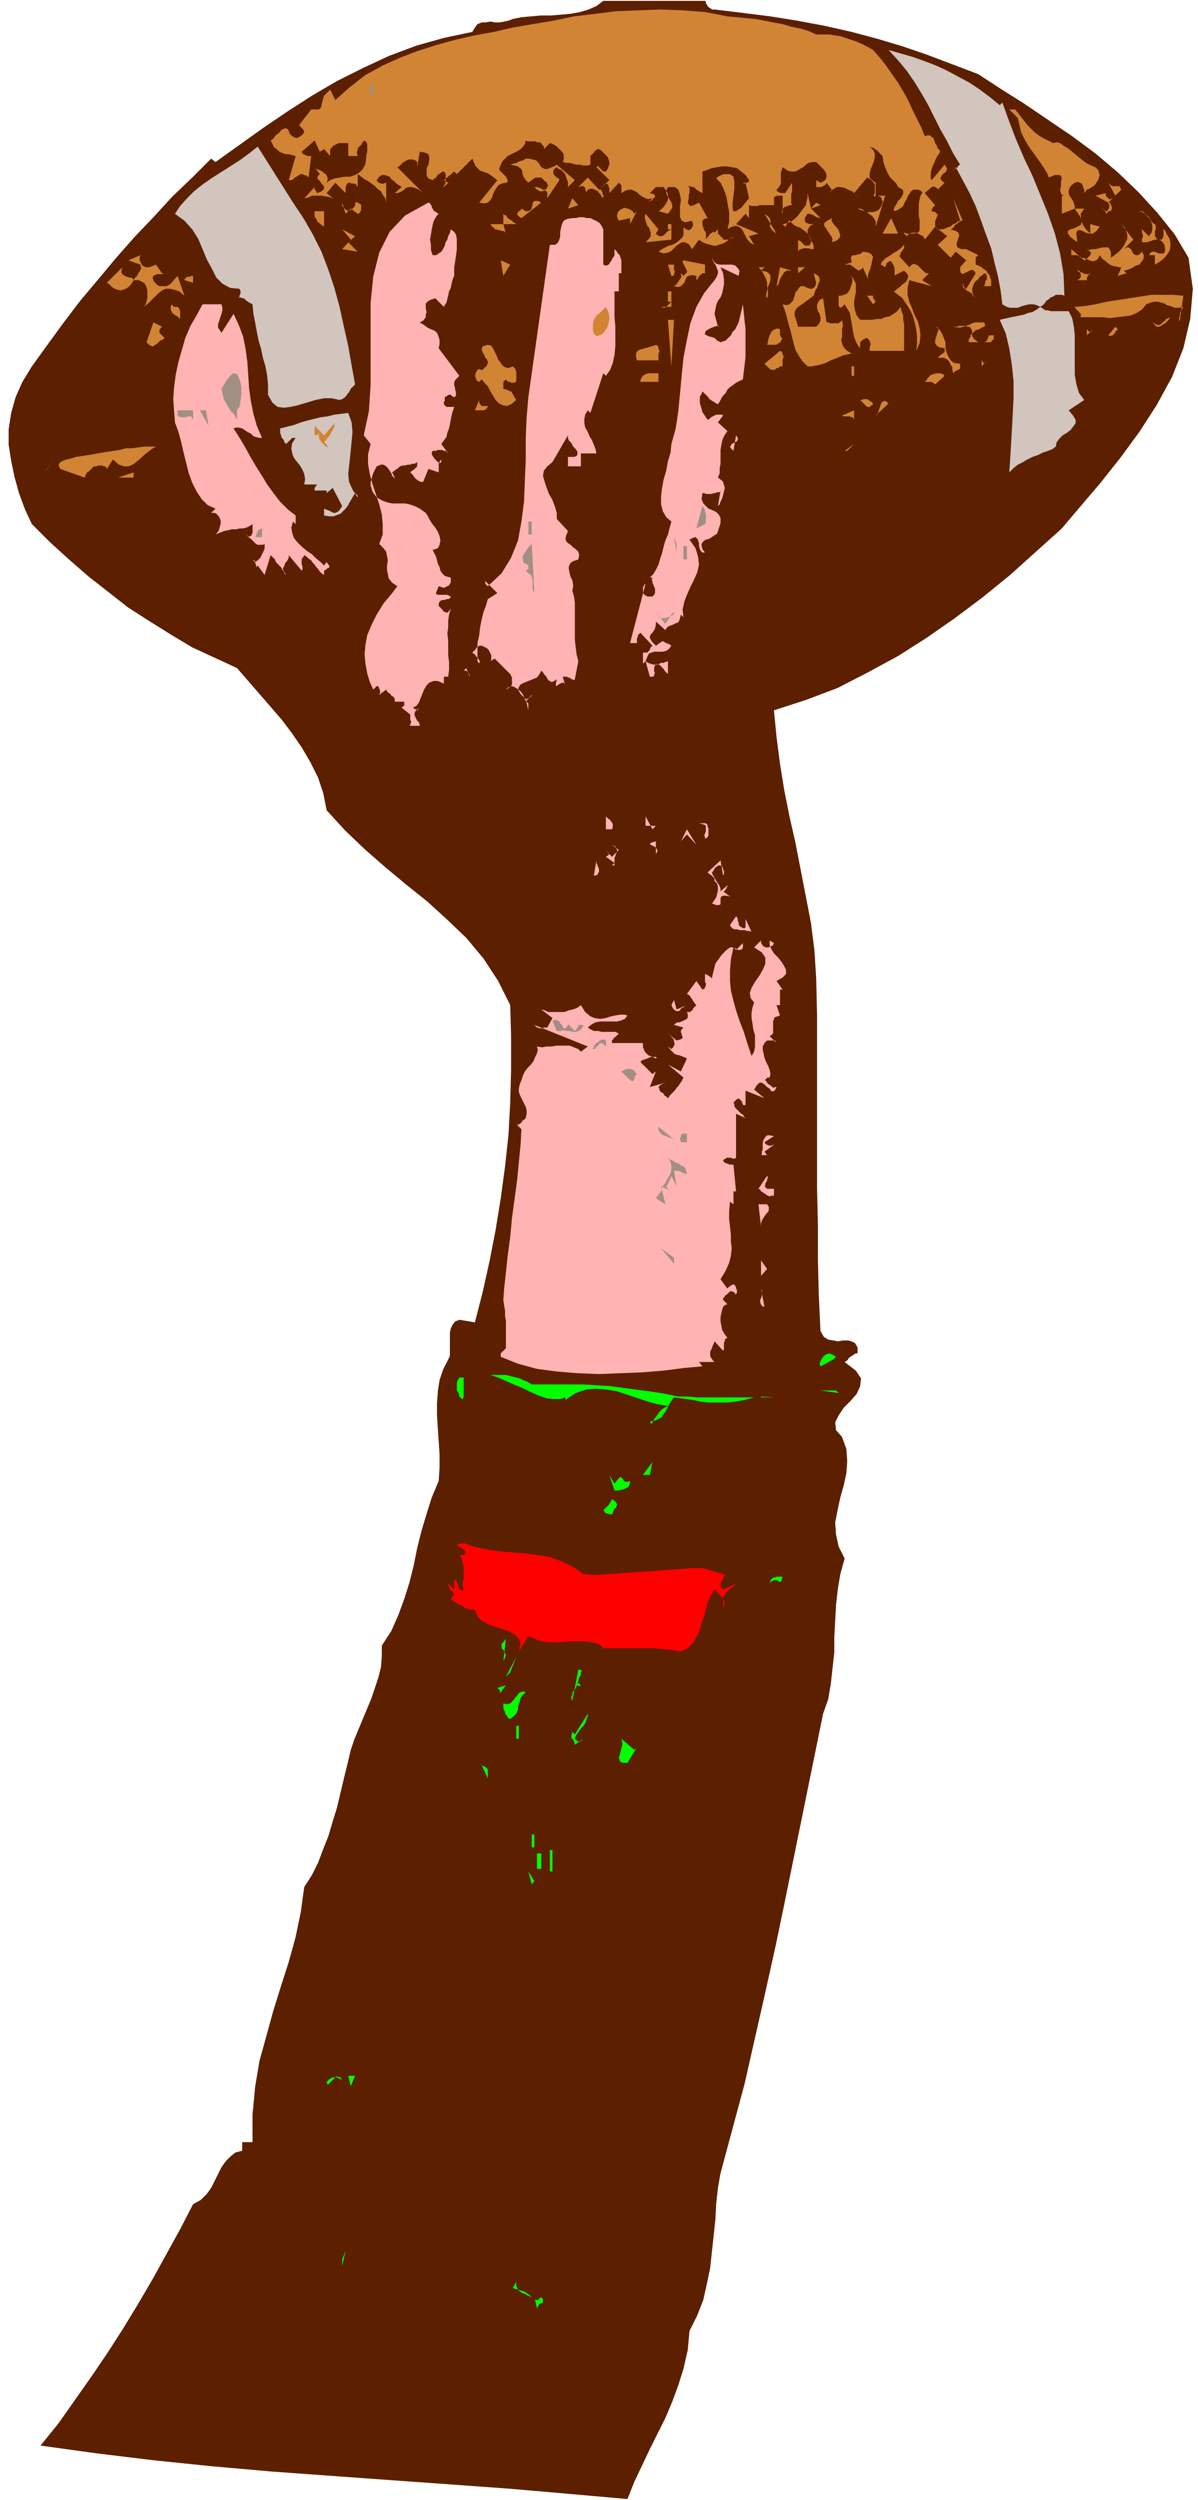 <svg xmlns="http://www.w3.org/2000/svg" width="185.333" height="386.667" fill-rule="evenodd" stroke-linecap="round" preserveAspectRatio="none" viewBox="0 0 1390 2900"><style>.pen1{stroke:none}.brush3{fill:#d18434}.brush4{fill:#d1c5be}.brush5{fill:#a18f84}.brush6{fill:#ffb3b3}.brush7{fill:#0f0}</style><path fill-rule="nonzero" d="m818 1 1 1v2l1 1 1 2 1 1 1 1 2 1 1 1h3l33 4 32 4 31 5 32 6 31 7 30 8 30 9 29 10 29 11 29 11 26 17 27 17 28 19 28 19 27 20 26 22 24 23 22 24 20 25 16 27 5 36-3 35-8 34-13 33-18 33-20 31-22 30-23 29-23 27-22 26-30 27-30 27-32 26-32 24-33 23-33 21-35 19-35 18-37 14-37 12 3 31 4 31 5 31 6 30 7 31 6 31 6 31 6 31 4 32 2 32 1 42v202l1 41v41l1 41 2 42 4 7 5 3 6 1 5 1 6-1h6l4 1 4 2 3 5v7h-2l-2 1-1 1-2 1-1 1-2 1-1 2-1 1-1 1-2 1 13 10 6 9-1 9-4 9-7 8-8 8-6 9-4 8 1 9 7 8 5 14 1 14-1 14-3 14-4 14-3 14-3 15 1 14 3 14 7 14-5 18-3 18-2 18-1 19-1 18v18l-2 18-2 18-3 18-6 17-11 54-11 54-11 54-11 54-11 53-12 54-12 53-12 53-14 52-14 52-3 17-2 18-1 19-2 19-2 18-2 19-4 19-4 18-7 18-9 18-2 22-5 22-6 19-7 19-8 19-9 18-9 18-9 19-9 19-8 20-68-6-69-6-69-5-70-5-69-5-69-5-68-6-68-7-66-8-65-9 21-26 19-27 19-27 19-28 18-28 17-28 17-29 16-29 16-29 15-29 9-5 7-7 5-7 4-8 4-8 4-8 5-7 5-5 6-5 8-2v-10h12v-32l3-32 5-30 8-29 8-29 9-29 9-28 8-29 6-29 4-29 9-14 7-14 6-16 6-15 5-17 5-16 4-17 4-17 4-16 4-17 4-12 5-12 5-12 5-12 5-12 4-12 4-12 3-12 1-13v-12l11-17 8-18 7-19 6-19 5-20 4-20 5-20 6-20 6-19 8-19 1-15v-16l-1-15-1-15-1-15v-14l1-14 2-13 4-12 6-12 2-4v-27l1-5 2-4 3-4 5-2 18 3 9-35 8-36 7-36 6-37 5-37 4-37 2-38 1-37v-38l-1-37-14-28-17-26-20-24-22-21-23-21-25-20-24-20-24-21-23-22-21-23-4-20-6-18-9-18-10-17-11-16-12-16-13-15-13-15-13-15-13-15-26-12-26-12-25-15-24-15-25-16-23-18-23-18-23-20-22-20-21-21-8-17-7-19-5-18-4-19-3-19v-18l3-19 5-18 8-18 11-18 18-25 19-26 19-25 21-25 20-24 22-25 22-23 22-24 23-22 22-22 5 4 28-20 28-20 28-19 28-18 29-17 30-15 30-14 32-12 32-9 33-7 3-5 3-4 5-2h4l6-1 5 1h6l5-1 5-1 5-2 10-2 11-1 11-1h12l12-1 11-1 11-2 10-3 9-4 8-6h118z" class="pen1" style="fill:#5c1f00"/><path fill-rule="nonzero" d="m1013 58 8 9 7 9 7 10 7 10 6 10 6 11 5 11 5 10 5 10 4 10 3-1h3l2 2 2 1 1 3 1 3 2 3 1 3 2 2 1 2-2 3-2 3-2 4-1 3-2 4-1 3-1 4v7l1 2 15-18 2 3 1 2-1 2-1 2-2 1-2 2-1 2-1 2 2 3 3 2 3-3-11 11v-1h-1v-1h-1v-1h-2l-1-1-1 1h-1l-8 7 12 14-1 1-1 1-1 1v1l-1 1v2l4 1 2 2 1 1-1 3-1 2-1 3v5l1 2 2 2h6l3-1 2-1 3-1 2-1 2-2 3-1 2-2 3-1-8-26 11 26h-2l-1 1-2 1-1 1-1 1-2 1-1 2-1 1-1 1-2 1 6 2 3 2 1 3-1 3-1 3-1 3v3l1 2 4 2h6l14 7-1 1-1 1h-1v9l3 1 2 1 2 1 2 2 2 1 2 2 1 2 2 2 1 3 1 3v7h-8v-1l1-2v-2l1-2 1-1v-4l-1-2-2-1-2 2-3 2-2 3-3 2-2 3-1 3-1 3v3l1 4 3 4-3-3-2-3-2-1-1-1h-1l-1-1h-1l-1-2-2-3-1-4v-2 6l1 2 1 1h2l11-18-2-3-2-1-3 1-2 1-2 1-2 1-2 1-2-1-1-3v-4l7-8-12-10-6 7-15-15 11-10-14-11-12 15v-1l-1-1-1-2-2-1-2-1-2-1-2-1h-5l-3 1-3 3-3-3v-1h1l2 1h9l3-1 2-1 1-2v-12l-1-4v-15l1-5 1-4 2-3v-1l-1-1-1-1h-1l-1-1h-6l-3 2-2 3-2 3-1 3-2 3-1 3-2 3-3 2-3 2-4 1v-2l1-3 2-3 2-4 3-3 2-3 1-3v-3l-2-2-4-2-1-2-1-2-2-2-2-2-3-3-2-3-2-4-2-5-2-6-1-7-1-1-2-2-1-1-2-2-1-1-2-1-1-1-2-1h-1l-2-1 4 4 2 4v4l-1 5-2 5-2 5-1 4v5l3 3 4 3v15h11l-11 36v-6l-1-2-2-3-2-2-3-2-2-2-3-1-2-2-3-1h-3l2 1 3 1 3 1 3 1h7l4-1 3-2 2-3 2-5v-2l-1-1v-2l-1-1-1-1h-1l-1-1h-3l-1 1h-1v-2l1-2v-10l-2-3-3-3-4-2-15 18 7 6-1-1-2-2-3-2-3-3-5-2-4-2-5-1h-4l-5 3-4 4 3-4-6-8-1 2-1 1h-1l-1 1h-1l-1 1h-6v-8l5 3 4-2 2-2 1-3v-2l-1-3-2-3-3-3-2-2-2-2-2-2h-5l-4 1-3 2-3 3-4 2-3 2-3 1h-4l-4-1-6-4-1 3-1 3v13l-1 2-2 3-2 2v1l1 1 1 1h1l2 1h5l8-12v10l-1 3v11l1 2h1-4l-2 1-3 1-2 1-1 2-1 2 1 3v-21h-7l-1 1h-1l-1 1v9h-17l-2 1h-7l-3-1v15l-4-5-11 12 26 11-11 3 6 10-4-2-3-3-2-3-2-4-2-4-2-3-3-2-3-1-5 1-5 3 1-4 1-5v-11l-1-5-1-6-1-6-2-6-2-5-3-6-3-3-1-1-1-1 1-1 1-1 2-1 2-1 3-1h7l4 3 1 6v8l-1 8-1 8v7l1 3h3l6-4 9-11-4-18h-2l-1 1h2l1-1h2l1-1h1v-2l-4-6-5-4-5-4-6-1-5-1h-6l-6 1-6 1-5 2-6 2v25l-2-1-2-1-1-1-2-1-2-2-1-1h-2l-2-1h-1l-3 1h3v6l-1 4v4l-1 4 1 2 2 2 4-1 6-3 10 18-4 1-2 2v5l1 3 1 3 2 3v6l-1 2 4-4 2-3 2-1 1-1h1l1 1 1-1 1-1 2-2v5l1 1 1 1 1 1 1 1 1 1 1 1v1h7l1-1h1l1-1 1-1 1-1-4 3-4 3-3 2-3 1-3 1-3 1h-3l-4-1-4-1-5-2-4-3-8 11-4-6-5-2h-3l-3 2-3 2-3 3-3 3-4 2-5 1-6-2 4-3 4-2 4-2 4-1 4-2 4-3 3-3 2-3v-10 1h1l1 1v1h2l1 1h2v-1h2v-1l1-1v-1l1-1v-3l-1-2v-1l-8 2-4-2-2-4v-13l1-7-1-6-2-6-4-3h-8l-2 4v3l1 3 2 3 2 3 1 2 1 3v3l-2 3-3 4-11-3 2-1 2-2 2-2 2-3 2-3 1-3v-5l-1-3-2-3-1-1v-1l-1-1h-9l-7 7 4 1 1 1 1 1v2l-2 1-1 2-2 1-3 2-1 1-2 2 8-8-5 1-3-1-4-2-3-2-3-3-2-1-4-2h-3l-4 1-5 3v-9l-1-1-1-1-1-1-11 12v-6l-1-1v-2l-1-1-1-1-1-1-8 8h2l1 1v1l1 1v2l1 1v4l-1-1-1-1-1-2-2-2-1-2-2-1-2-1-2-1h-3l-3 1-1 2-1 1v-1l-1-2v-2l-1-1-1-1h-3l-3 1 11-11 13 14 12-11-15-15 1-1v-1l1 1 1 1 1 1 1 1 2 2 1 1h3l2-3 1-3 1-2v-3l-1-3-1-3-2-2-3-3-2-2-3-2h-2l-1 1-1 1h-1l-1 2-1 1-1 1-1 1-1 1v10l-3 1h-6l-3-1h-5l-3-1-4-1h-3l-5-1 1-3v-6l-2-3-2-2-2-2-2-2-3-2-2-1-3-1-10 10 3-3v-3l-2-2-1-2-2-1h-3l-2-1h-9l-2-1-1 4-2 3-3 3-3 2-4 2-4 2-4 2-3 3-3 3-2 4-1 3-1 2 1 2 2 2 2 2 3 3 1 2 1 2v2l-2 1-5 1-4 2-2 3-2 3-2 4-1 4-2 3-3 3-4 1-6-1 21-26-4-3-4-3-3-2-3-1-3-1-3-1-2-2-3-3-2-4-2-5-18 18-3-3-12 10 5 3-8 8 2-2 1-2 1-2 1-3v-9l-1-2-1-1h-1l-2 1-1 1-2 1-1 1-1 1-1 2-2 1-1 1-1 1-5-2-2-3v-9l2-4 1-5v-4l-1-3-4-2-6-1-3 18v-6l-2-2-3-1h-5l-2 1-2 1-3 2-2 2-2 2-2 1 30 30-5-4-5-2-4-1h-3l-3 1-2 2-3 2-2 1-3 1h-3l8-7-3-2-3-2-3-3-3-2-2-3-3-1-3-1h-3l-3 2-3 4 1 2h1v1h1l2 1h3l2-1h1v23l-1-5-3-4-2-4-4-3-3-3-4-3-4-3-4-2-4-3-4-3v15l-1-1v-1l-1-1-2-1h-3l-2-1h-2l-1 1-1 1v1l-1 2v7l-12-12-10 12 7 6h-1l-2-1-3-1h-3l-3-1h-12l-4 2-5 1 12-13v3l1 1 1 1v1l1 1 5-2 3-3v-2l-1-2-2-2-2-3-2-2-1-2 1-2 2-2-6-8 2 2 3 1 2 1 2 1 2 2 2 1 1 2 1 2v3l-1 3 4-3 5-2 6-1 6-1h6l6-2 5-3 4-4 3-6 1-9v-2l1-2v-10l-1-2-1-1-2-1-1 2-1 1-1 2-1 1-2 2-1 1v2l-1 2v2l1 3h-11v-15h-11l-2 1-2 1-2 1-2 2-2 2v8l-7-8-5 3-6-13-15 13 1 2 1 1h1l1 1h1l1 1h5l-3 25-2-2-3-1-2-1h-2l-2 1-3 2-2 1-2 2-2 1h-3l8-28-4-1-4-1h-3l-3-1-3-1-3-2-2-2-3-2-2-4-2-4 3-2 2-3 2-2 3-2 2-3 2-1 2-1h2l2 1 1 2 1 3 2 2 1 1 2 1 2 1h2l2-1 3-2 2-2 1-3-6-7 14-18h9l2-2 1-2v-2l1-3 1-4 1-3 3-3 4-4 6 12 17-15 18-14 20-11 20-9 21-8 22-7 22-6 22-5 22-4 22-5 23-4 24-4 24-5 25-3 24-3 26-1 25-1 26 1 26 2 26 5 11 1 10 1 11 1 11 2 10 2 11 2 10 3 10 2 10 3 9 4h15l6 1 7 1 6 2 6 2 6 2 7 3 6 3 7 4z" class="pen1 brush3"/><path fill-rule="nonzero" d="m1160 122 3-3 8 22 8 21 9 21 10 21 9 22 9 22 8 23 6 23 4 24 1 25-3-1h-7l-3 2-3 1-2 2-3 2-2 3-2 2-3 2 3 2 3 2h3l3 1h21l4 8 2 10 1 10v46l2 11 3 10 6 8-18 12 5 6 3 5v4l-3 4-3 4-4 3-5 3-4 4-3 4-1 5-4 3-5 2-6 2-6 3-6 2-6 3-5 3-6 3-5 4-5 5 1-14 1-17 1-17 1-19 1-19v-20l-2-19-3-19-4-17-7-16 4-1 5-1 4-1 5-1 5-1 5-1 5-2 5-1 5-3 4-3-4-2-4-1h-5l-4 1-4 1-5 2h-9l-4-1-5-3-2-16-3-16-4-16-4-17-6-16-6-17-6-16-7-15-8-15-8-15-1 2-1 1-1 1v-1h1l1-1 2-1 1-1 1-2 2-1-8-13-7-14-8-14-7-14-7-14-8-14-8-13-9-13-10-12-11-12 14 4 14 4 14 5 13 5 13 6 13 7 13 7 12 8 12 9 11 9z" class="pen1 brush4"/><path fill-rule="nonzero" d="M430 98h3v14h-3V98z" class="pen1 brush5"/><path fill-rule="nonzero" d="m1178 127 4 5 3 4 4 5 3 4 4 4 4 4 5 4 5 3 6 3 6 3 4-1 4 1 4 3 5 3 5 4 6 5 5 4 5 4 6 3 5 2 3 3 1 3 1 3-1 3-1 3-2 3-2 3-3 2-3 2-3 1-3 4v1-5l-1-2-1-3-1-2-2-1-2-1-4 1-4 3-2 3-1 3v3l1 3 2 3 2 3 1 3 1 3v3h11l-2 3-2 3v6l1 3 1 3 2 3 2 3 3 3 2 2v-11l11 3-4 5-4 3h-4l-4-1-4-2-3-1h-2l-2 2v4l1 8-8-6-3-4v-3l3-2 4-1 4-2 4-2 1-4-2-6-6-9-15 6v-21h3l-3-1-1-2-1-4 1-4v-5l1-4-1-3-2-1h-5l-7 3-2-5-3-5-4-6-5-7-5-7-5-7-4-7-4-8-2-8-2-9-10-10h7zm-558 31 3-3 2-3 2-3 1-4v-3l1-2 1-2 2-2h3l3 1-2 3-2 3-1 3-1 3-1 2v5l1 3 1 3 2 4-3-5-3-3-4-1-4-1-4 1-5 1-4 3-5 3-4 3-4 3 7-7-5-1-4-2-1-3v-4l1-4 2-4 3-4 3-4 3-4 1-3 1 3v15l1 3 1 3 3 2 4 2h5zm-159 41v7l-2-2-3-2-4-2-3-2-3-2-4-1h-3l-3-1h-6v5l1 1 1 1 1 1 1 1 1 1 1 1 1 1-3-1h-6l-1-1-2-2-3-3 11-15 7 7 2-1 1-1 2-2 1-2v-1l1-2v-2l1-2v-5l-8-7-7 7-3-3 3 3v-4l2-3 1-4 2-4 2-3 2-4 2-3 1-4v-3l-2-4v13l1 6 1 7 2 7 3 7 2 7 3 6 3 5 3 4zm18-62v1l1 2v3l-1 1v2l-1 1-2 1-3-11h6zm51 21 1 1 1 1h-1l-1-1-1-1-1-1-1-2-7 8 3-23v7l1 2v2l1 1 1 2 1 2 2 1 1 1zm-36 0 11-13v13h-11zm504 0 8-13v7l-8 6zm-597 0h-1l-1 1h-1l-1 1-1 1h-1v1h-1v1l-5-5 12-10v10zm165 0-1 2-1 1-1 2v2l1 1 1 2 1 2 1 1 1 1 1 1 12 11h-4l-4-1-4-3-3-4-3-5-3-4-2-5-2-3-2-3-3-1 5-7 10 10zm-79 5h-1v1h-1v1l-1 1v1l-1 1 1 1v1h-5v-15l8 8zm580 10v-18l3 18h-3zm-385 0-1 1h-2l-1-1h-2v-1l-1-1-1-1 11-7v8l-1 1-1 1h-1zm75 0-2 2-1 3-1 2v3l1 3v3l1 3v7l-1 3-3-1-3-1-2-2-2-2-2-2-2-1-3-2-2-1h-3l-4 1-7 8-2-2-1-3v-10h-1l-3 2-4 2v-1l1-1v-4l-1-1v-2l-1-1v-1l-2-1 6-6-3 3 8 8 2-6 3-4 3-3 4-1 3-1 5 1 4 1 5 2 5 2 5 1zm112 0h-12l1-1v-2l1-2 1-1 1-1 2-1 1-1 2-1h3v10zm18 8 1-2-1-2v-3l-1-2-1-2-2-2-1-2-2-2-2-1h-3l15 7-3 11z" class="pen1 brush3"/><path fill-rule="nonzero" d="M728 181h-3l6-15 5 1 2 1 1 1-1 2-1 2-3 2-2 2-2 1-1 2-1 1zm118 0-2-15 7 10-4 5zm59-5 3 5-1 1h-2l-1-1-1-1v-2l-1-2-1-3-1-2-1-3-1-2h18l-11 10z" class="pen1 brush3"/><path fill-rule="nonzero" d="m340 235 12 18 11 19 10 20 8 21 7 21 6 22 5 23 5 22 4 23 4 22-2 2-2 2-1 1-1 2-1 2-2 2-1 2-2 2-3 2-3 1-9-2h-9l-10 2-10 3-10 3-9 2-8 1-7-1-6-5-5-9v-11l-1-11-2-11-3-10-2-10-3-10-2-10-2-11-2-10-1-11-2-1-2-1-1-1-2-1-2-2-1-1h-2l-2-1h-1l-3 1 2-1 1-1v-2l1-1v-4l-1-1v-1l-11-1-9-5-7-7-5-10-6-11-5-12-5-12-7-11-9-10-11-8 6-9 8-9 8-8 10-8 10-7 11-7 11-7 11-7 11-8 10-8 41 65z" class="pen1 brush4"/><path fill-rule="nonzero" d="M775 188v-3l-1-2-2-2-2-1-3-1-2-1-1-1-1-2 1-2 3-3 8 18zm472-7-1 1-1 2-1 1-1 2v1l-1 2-2 1-1 1-2 1-2 1 1 2 2 2h1l2 1h9l8-8 3 3h-3l-2-1-1 1-1 1-2 2v2l-1 2-1 2-1 2-2 1v-4h-7l-1-1-1-1h-2l-2-1h-5v-17l1-2 1-2 2-2 2-3 12 8zm-336 10 8-15 4 5-12 10zm-283 3 2 1 2 1h4l1-1h1l2-1 3-1 3-2 21 18-8 8v-6l-1-2-1-3-1-3-1-2-2-2-2-2-3-1-2-2-3 2-1 2v3l1 2 2 2 1 1 2 1 1 1v1l-14 21v-7l-1-1-2-1h-1l-2 1h-2l-2-1-2-1-3-3h4l1 1h2l1 1 2 1h3l1-1 1-2 1-2-1-1v-1l-1-2h-1l-1-1-1-1-1-1-1-1-1-1h-7l-1 1-2 1-1 1-1 1-2 1-1 1-3-3-2-3-1-2-1-3v-2l-1-3-2-1-2-2-4-1-5-1 3-1 4-1 4-2 4-1 3-2h4l4 1 4 1 3 3 3 5zm435 18-4-1-3-2-2-4v-9l-1-4-1-4-2-3-3-1h-5l5-1 3 2 2 2 2 3 1 4 1 4v5l2 4 2 3 3 2zm-202-13-7-11 15 3-7 8zm19 3 3 10v-3l-1-1h-1v-1h-1v-1l7-18 11 11-18 3zm-77-8-1 1-1 1v1l-1 2v7l-10-12h13zm90 30-3-12 8 8-5 4zm408-4-15 15h2v1l1 1v1l1 2v3l-1 1v1h-3v1h-1v1h-1v1h-1v-2l-1-1-1-1-1-1h-1v-1l4 3h2v-1l1-1v-1l1-1v-4l-1-1v-1l-15-8 12-3v3l1 1v1h1l1 1 1 1h2l1-1h1l1-1 1-1 1-1-8-15 2 2 1 1 2 1h8l1 2 1 2zm-354 15 5 3-11 4 11 11h-2l-1-1h-2l-1-1-2-1-1-1h-1l-2-1h-3l-1 1v1l-1 1-1 1v2h-1l1 1v2l1 1 1 1h1l2 1h5l-4 2-2 3-1 2v3l1 3 2 3 1 3 2 3 1 4v3h-3l-3-1h-6l-2 1h-1l-2 1-1 2v-14l1 1 2 1 1 1 1 1 2 2 1 1h4l2-1 1-3v-4l-2-3-2-3-2-2-4-3-3-2-3-1-4-2-3-3-2-2h-1v1l-1 1-1 1v1l-1 1v1l-1 1-3-3 5-1 5-2 4-3 4-4 3-4 3-4 3-4 1-5 1-4v-5l4 18 6-7zm-288 7 5-12 7 8-12 4zm-255 3 1-1h1l2-1 1-1 1-1 1-1 1-1v-4h1l1-1v1h2v1h1l1 1h1v7l-1 1v1l-1 1-1 1h-1l-8-6-6 6-4-13v4l1 1 1 1 1 1 1 1 1 1h1l1 1z" class="pen1 brush3"/><path fill-rule="nonzero" d="m509 248-2 2-2 3-2 4-1 4-1 5-1 6-1 6 1 6v6l2 6h4l3-2 3-2 2-3 2-4 1-4 2-3 1-4 2-4 1-4 4 3 2 3 1 5v13l-1 7-1 7-1 6v10l-1 2-1 3-1 4-1 5-2 4-1 5-1 4-1 4-2 3-1 2-10-10-6 2-3 2-2 2v6l1 4-1 3v3l-3 4-4 2 5 3 4 3 4 2 3 1 3 2 2 3 1 3 1 3v5l-1 5 24 32-3 3-2 2-1 3v3l1 3v2l1 3v4l-2 2-1-1h-1l-1-1-1-1h-3l-1 1-1 1h-1l-1 1v4l-1 1v3l1 1 1 1 1 1h9l-1 3-1 3-1 4-1 5-1 5-1 5-2 5-1 5-3 4-3 4 8 11-2-2-1-1h-2l-2-1h-5l-2 1h-4l-1 2v2l1 2 2 3 2 2 2 2 2 1h1l1-1v-3l-1 1-1 2-1 1v11l-12-4-6 15h-3l-2-1-3-2-2-2-2-3-2-2-1-1v-1 1l1-1 1-1 2-1 1-1 1-1 1-1 1-1v-5l-3 2h-3l-2 1h-3l-3 1h-3l-3 1-2 2-3 2-4 3 3 6-1 1v-1l-2-2-1-3-2-3-2-3-2-2-3-2h-3l-5 2-2 4-2 4-1 3-1 4-1 3v4l1 3 1 4 2 3 3 4 7 4 6 2 5 1h15l5 1 6 2 6 3 7 5 2 3 2 4 3 5 4 5 3 5 2 5 1 5-1 5-2 4-6 2 2 4 2 4 1 4 1 4 2 4 1 4 2 3 3 3 3 1 4 1v6l-1 1-1 2-2 1-2 1-2 1-3-1-3-1-2 5-1 2v2l2 1h11l2 1 2 1-1 2-2 1h-2l-2 1h-3l-2 1-1 1-1 2v3l1 1 1 1 1 1 1 1 1 1v1l2 1h1l1 1 2-1 3-4-2 7-1 7v8l-1 7 1 8v17l1 8v9l-1 8h-5v8l-7-3h-5l-5 2-3 3-3 5-2 5-2 5-2 5-3 4-4 2 5 3 3-3-3 2-2 2-1 2v3l1 2 1 2 1 2 2 2 1 3v1h-14 2l1-1v-1l1-2v-1l-1-2v-6l-10-8 1-1 1-1h1v-5h-11v-3l-1-2-1-1-2-1-1-2-2-1-1-1-1-1-1-2-8 6v-1l1-1v-3l-1-2v-1l-1-1v-1h-2l-4 4-4-9-3-10-2-11-1-11 1-11 2-11 5-12 6-12 8-13 10-12 6-8-6-4-4-5-1-5-1-5v-5l1-6-1-5-1-5-3-4-5-5 4-11v-12l-1-11-3-12-4-12-4-12-3-11-2-12v-11l3-12-8-10 6-28 2-31v-95l3-30 7-28 12-24 18-19 27-15 2 1 1 2 1 1v2l1 1 1 2 1 1 2 1 1 1 2 1z" class="pen1 brush6"/><path fill-rule="nonzero" d="m605 253-2-1-1-1-1-1-1-1v-1l1-1v-1l1-1 2-1 1-2 5 3h3l2-1 2-2v-2l1-2v-2l1-2 2-1h3l4 2-23 18zm131-5 3-3-8 15v-7l-13 3-2-4v-3l1-3 2-2 3-2 3-1 3 1 3 1 3 2 2 3zm-360 15-3-2-2-2-2-1-1-2-1-2-1-1-1-2v-6h11v18zm964-3 1 2v4l-1 2v6l1 1 1 2 1 1h5l1-2 1-2v-8h1l3 6 3 5 1 5v4l-1 5-2 3-3 4-3 3-4 3-5 3v-11h-7l2-3 2-1h3l2 1 3 1h5l1-1 1-3-1-6-2-3-2-2-2-1h-5l-3 1-3 1-3 1h-6v-4l1-2v-3l-1-2v-3l-1-2-2-2 11 11 3-4 1-4v-4l-1-4-2-4-3-3-2-3-4-2-3-1h-3 6l2 1 2 2 2 2 2 2 2 3 1 2 2 2 2 1zm-741 0h-15l3 11-1-2-2-1h-2l-2-1h-2l-2-1h-2l-1-2-2-1-2-3h15v-12l1 1 2 1 1 1 1 2 2 1 1 1 2 1 2 2 2 1 1 1zm162 11 2 2 2 1h3l2-1 2-2 1-1 2-2 2-1 2-1h-4v-6h4v18l-30 3 4-4 2-3v-4l-1-3-1-3-2-2-1-3-1-3-1-4 1-4 15 18-3 5zm140 0-4-3-2-2-1-2-1-2 1-2v-4l-1-3-2-2-4-3 14 23z" class="pen1 brush3"/><path fill-rule="nonzero" d="M700 266v41l2 1h2l2-1 1-1 1-2 1-1 1-2 1-2 1-1 1-2v-7l2 2 2 3 2 2 1 3 1 3v15h-3v21h-5v30l1 11v22l-1 11-2 9-3 8-5 7-3-3-15 46-3-3-3 5-1 5v5l1 5 3 5 2 5 3 5 2 5 2 5 1 5h-18v15h-15v-11h7l3-1 1-2v-3l-2-3-3-3-2-4-3-3-1-3v-3l-18 31-6 5-4 5-1 6 2 7 2 6 3 8 4 7 3 8 2 7v7l13 14-2 5-1 4 1 3 2 2 3 2 3 3 3 2 3 3 1 4-1 5-6 2-3 2-2 4v3l1 5 1 4 2 4 1 5v3l-1 4 2 7 1 7v43l1 9 1 8 2 8-4 21-1 1-2-1h-1l-1-1-1-1h-2l-1-1h-5l3 11-1-3-1-1h-2l-2 1-2 1-1 1-1 1-1-1v-2l1-5-3 2-2 1h-2l-1-1-2-1-1-2-1-2-2-2-2-3-2-2-2 4-3 4-5 2-5 2-5 2-4 2-2 3-1 3 3 5 6 6h2v-1h2v-1h1l1-1 1-1v-1l-7 8h1l1 1 1 1v8l-1-4-1-5-2-4-2-5-3-4-4-3-3-2-3-1-4 1-3 3 2-1 2-2 2-1 1-2v-8l-1-2-1-2-18-18-5 3 1-2v-5l-1-2-1-2-1-2-2-2-2-1-2-1-2-1h-3l-1 1-1 1h-1l-1 2-1 1-1 1-1 1-1 1 1 1 2 1 1 2 1 1 1 1 1 1 1 2 1 1-1 2v1l-2-3v-21l2-9 1-9 2-10 2-8 3-8 2-7 11-7-14-14v3l1 1v1h1l1 1 16-15 11-18 8-20 4-22 3-23 1-25 1-24v-24l1-24 2-24 25-177h6l3-2 2-4 1-4v-5l1-5 1-4 2-4 4-2 6-1h4l4-1h5l4 1h4l4 2 4 2 3 2 2 3 2 4z" class="pen1 brush6"/><path fill-rule="nonzero" d="m965 281 1-3-1-3-2-3-2-3-2-3-2-3-1-2 1-3 3-2 5-3v3l1 2 2 3 3 3 2 3 1 3 1 3-1 3-3 3-6 2zm59-10 10-18 8 18h-18zm280 18 3-2h2l2 1 2 2 1 3 2 2 2 1h2l2-1 3-3 2 4v3l-1 3-2 2-2 3-4 1-3 2-4 2-3 1-4 1 3 3-10 3 4-10h-3l-3-1h-2l-3-1-2-1-3-2-2-2-3-2-2-2-2-3-2 4-2 2-3 1h-2l-3-1-2-1-3-1-2-1h-4v-1l-1-1h-1l-1-1h-7v-7l15 13h1l1-1 1-1 1-1 1-1 1-1 1-1v-1l1-1-1-2-4-3 3 1 3-1h4l4-1 4-1h7l2 3 1 3v6l4-3 4-3 4-4 3-4 2-4 2-4v-4l-1-4-2-5-4-4 14 18-11 11zm-900-8 11 11-18-3 10-11-10-12 15 8-8 7zm641 18 10 11 3-3 2-1 3 1 2 1 2 2 2 2 2 2 2 2 2 1h3l-8 8 11 7-26-7-2 9v8l2 8 3 7 3 8 4 8 2 8 1 8-1 9-4 9 1-8v-9l-1-8-2-9-2-7-4-8-4-6-4-6-5-4-5-4 2-1 2-2 3-2 3-3 3-2 2-2 1-3 1-3-2-3-3-3-12 6h1v-8l-1-4-2-3-1-2h-2l-3 2-2 5-3-2-2-1 1-3 2-2 3-3 4-2 4-3 5-3 4-3 4-4v4l-1 1-1 2-1 1-1 1v2l-1 1v2l1 1zm-36 29-8-18-1 2-2 1-2 1-1-1-2-1-2-2-2-1-1-1-2-1h-6 1l1-1h2l1-1h2l1-1v-2l-1-2 1-2v-1l2-1h3l2-1h2l2-1 2-2 7 1 3 2 2 3-1 4-1 5-1 4-2 5-1 4v4l2 4zm-836-18 8-3 7 10 2 1h-8l-2 1-2 1-1 2 1 3 1 2 2 2 2 2 2 1h8l2-1 2-1 2-2 7-8 8 23-6-5-6-2-5-1h-5l-4 2-4 3-4 4-4 4-4 4-5 4 2-3 1-3 1-5v-8l-1-4-2-4-3-2-4-2h-6l-3 5-3 3-3 2-3 1-3 1-4-1-3-1-3-2-3-3-3-2 18-18-1 3v3l1 2 1 1 2 1 2 1 3 1h2l2 1 1 2 1-2 2-2 1-1 1-2 1-2 1-1 1-2 1-2-1-2v-2l-14-5 14-6-1 3v3l1 2 1 2 1 2 2 1 2 1h4z" class="pen1 brush3"/><path fill-rule="nonzero" d="m857 320-21-10 3 7 1 7v6l-1 5-1 5-2 5-3 4-2 5-1 5-1 5 4 15 1-1h-2l-3 1-3 1-4 2-3 2-1 2v2l4 2 7 2 3 3 4 2 3-1 3-1 3-3 3-3 2-4 3-3 2-4 2-4 5-21 1 10 1 10 1 8v33l-1 9-1 8-1 9-4 2-4 2-4 3-3 2-3 3-2 4-3 3-2 3-2 4-2 3-2-1-3-2-2-1-1-1-2-1-1-2-1-1-2-2-2-2-2-2-1 3-2 3v7l1 4 1 3 1 4 2 3 2 3 2 3 2-1 2-2 2-1 2-1 2-1h7l1 1-6 8 11 10-4 6-2 5-1 5-1 6v16l-1 5v6l-2 5 4 3 2 2 1 4 1 3-1 4-1 4-1 4-2 4-1 3-2 2 3-18-1 2h-3l-2 1h-2l-2 1h-7l-2-1h-2l-1 7 2 5 3 3 3 3 5 2 4 2 3 3 2 4v6l-3 9-1 3-3 2-3 2-3 2-4 1-3 2-2 3v2l1 4 3 4h-3l-2-2-1-2-1-4v-3l-1-3-1-2-2-2-3 1-4 2 7 10 3 10 1 9-2 9-4 9-4 8-4 9-3 8-2 9 1 9-3-3-1 4-1 3-1 2-3 1-2 1-2 1-3 1-2 1-2 2-1 2-11-10v4l-1 4-1 2-2 3-2 2-1 2v2l1 2 2 3 4 4 3-2 1-1 2-1 1-1h2l1 1 2 1 3 1 3 2-3 4-3 2-4 1h-10l-3 1-3 1-2 4-2 5 3 2 3 1 3 1h5l2-1 2-1h3l2-1 3-1v15l-1-1-2-2-1-1-1-2-1-1-2-2-1-1-1-1h-2l-2-1-1 2-1 2v5l1 2-1 1v2l-2 1h-3l-5-18-3 3v-13h5l1-1 1-1 1-1v-1l1-2 1-1 1-1-14-15-1 1-1 1-1 1v2l-1 1v6h-8l18-69-1 1-1 1v1l-1 1v7l1 1 1 1 1 1h1l1 1h6l2-2 1-2v-5l-1-2-1-3-1-2v-2l-1-2 1-2h-3l4-4 3-5 3-6 2-7 2-6 2-8 2-7 3-7 2-8 2-7-6-5-4-7-2-8v-9l1-9 2-11 3-10 2-11 3-10 1-10 5-18 3-20 2-21 2-21 2-20 4-21 4-19 7-19 9-16 12-15 2-3 1-2 1-3v-3l-1-2-1-3-1-2-2-3-1-2-1-3 2 4 3 3 4 1h14l4 1 3 3 2 3-1 6z" class="pen1 brush6"/><path fill-rule="nonzero" d="m584 320-3-18 11 5-8 13zm234-3h-3l-1 1-1 1h-1l-1 2-1 1v1l-1 1-1 1v-5l-5-1-4 1-2 1-1 2-1 2-1 3-2 2-2 2-3 1-5-1 1-1 2-1 1-2 1-1 1-2 1-1 1-2 1-1-1-2v-2l3 3 2-2 2-2v-2l-1-2-1-2-1-2-1-2-1-2v-1l1-1 25 5v10zm-36-10v6l1 2v1l-1 2v1l-1 1h-2l-4-13h7zm101 7 6 1 3 2 2 3v4l-1 4-2 5-1 4-1 4v3l1 2 1-3v-7l-1-4v-4l-1-4-2-4-2-4-2-3-3-3h7l-4 4zm36 0h-6l-2 1-2 2-1 2-2 3-1 2-1 3-1 3-2 2 4-22 14 4zm7 3v-7h8l-8 7zm339 0v1h-1l-1 1-1 1v1l-1 1v3h-11l3-2 1-2v-3l-1-2-2-1-1-2-1-1-1-1-1-1 2 2 1 1 2 1 2 2h1l2 1 2 1h4l2-1zm-321 26-4 3-4 3-4 3-3 2-3 2-2 2-2 4v4l2 6 2 7h21l3-3 2-4v-4l-1-4-2-3-1-4v-3l1-3 2-3 4-2 4 28h2l2 1h10l1-1 2-1 1-2 1 6-1 5v9l-1 3 1 4 1 3 2 3 3 3 5 3-4 1-5 1-5 2-5 2-5 2-6 3-6 2-5 1-5 1h-5l-6-6-4-6-4-7-2-7-2-8-2-8-2-7-2-8-2-7-3-8 5 1 3-1 2-2 2-2 1-3 1-3 1-4 2-2 2-3 2-2h4l2 1 2 1 3 1h2l2-1 2-2 1-4-3-11 4 2 2 2 1 2v3l-1 2-1 3-1 3-2 3-1 3-1 3zm-720-15-10-3v-1l1-1 1-1 1-1h4l1-1h2v8zm774 43h14l5-1h5l5-2 5-1 5-3 4-3 4-5 1 5 2 5v5l1 5v31h-40v-4l1-2v-3l-1-2v-1l-2-2-1-1h-1l-1 1h-1l-1 1h-1l-1 1-1 1-1 1v7l-3-4-2-4-2-5-1-5-1-6-1-6-1-5-1-6-3-5-3-5-3 3-2 1-1-1-1-1v-12h3l3-1 3-1 2-2 2-3 1-3 1-3 1-3v-3l-1-4 3 5 2 4v10l-1 5-1 5v5l1 6 2 6 4 5zm-234-39-7 24 7-24zm3 24 2 1h3l1-1 1-1 1-1 1-1 1-1 1-1 1-1h-4v-12h4v18h-12zm606-13-4 28-1 2v1-5l1-3v-3l1-2 2-3 1-2-5 1h-5l-5-2-4-1-3-2-4-1-4-1h-4l-4 1-5 2-5 6-6 4-7 3-8 1-8 1-8 1-9-1h-26l1-1v-3l-1-1-1-1-1-1-1-1-1-1-1-1-1-2 12-1 12-2 13-3 13-2 13-2 13-2 13-2h25l12 1z" class="pen1 brush3"/><path fill-rule="nonzero" d="M1013 343v3l1 1 1 1v1l1 1-3 3-7-10h7zm-804 18v10-1l-2-2-1-1-2-1-2-1-2-2-1-2-1-2v-2l1-4 2 2 1 1h4l1 1 1 1 1 3z" class="pen1 brush3"/><path fill-rule="nonzero" d="m257 353 1 4v3l-1 4-1 3-1 3-1 3-1 3v4l2 3 2 3 14-22 6 13 5 13 3 15 2 15 1 15 1 15 2 15 3 15 4 14 6 14h-3l-4-1-3-1-3-3-4-2-3-2-3-2-4-1h-3l-3 1 7 11 6 10 6 11 7 12 7 11 6 10 8 11 7 9 9 9 9 7v10l-3-3-2 7 1 6 2 6 4 5 5 5 6 5 6 4 5 5 5 4 4 4 3-4 2 3 1 1v2l-1 1h-1l-1 1-1 1-2 1v5l-3-2-2-2-2-3-2-2-2-3-2-2-2-3-3-2-2-2-3-2-1 2-1 1-1 2v6l1 2v4l-1 1-15-18v3l-1 2-1 2-2 2-1 3-1 2-1 2 1 2 1 3 2 2-1-2-2-2-2-3-1-2-2-2-2-2-2-2-1-3-2-2-3-3-7 23-8-11-3 3v2-2l1-1v-3l-1-2v-2l-1-1-2-1 3 3 3-2 1-1 2-2 1-2 1-2 1-2 1-2 1-3v-5l-2 1h-6l-2-1-2-2-2-2-2-2-3-2-2-3 3 3 1-1 2-1v-1l1-2v-10l-3 2-4 2-4 1h-4l-4 1h-5l-4 1-5 1-5 2-5 2 2-2 2-3 1-4 1-3v-4l-1-3-2-3-2-2-2-1h-4l5-5-9-4-7-7-6-9-5-10-4-11-3-12-3-12-3-13-3-11-4-11-1-13-1-14 1-14 2-15 3-14 4-14 4-14 6-14 7-12 7-13h22z" class="pen1 brush6"/><path fill-rule="nonzero" d="m695 389-2 1-2-1-2-2-1-4v-8l1-4 2-3 2-3 2-1 8-8 2 4 1 3 1 4v4l-1 4-1 4-2 3-2 3-3 3-3 1zm663-21-1 1-1 2-2 2-2 2-2 1-3 2-2 1h-3l-2-2-3-3 4 2 2 1h2l2-1 1-1 2-2 2-1 1-2 3-1 2-1zm-579 57-4-54h7l-3 54zm-591-46-1 1-1 1v1h-1v4l6 6-2 2-3 1-2 2-2 2-2 1-1 1-2 1-2-1-2-1-3-3 8-23 10 5zm954-5 1 3-1 2-3 1-3 2-4 1-2 2-2 2v3l2 3 5 4h-11v-3l1-2 1-1v-2l1-1 1-1v-3l-1-2-1-2-2-1h-2l-2-1h-7l-2 1h-5l5 1h3l4-1 3-1 3-1 4-2 3-1h11zm-28 48v6h-1l-1 1h-1l-1 1h-1l-1 1-1 1-1 1-1-4v-3l-2-3-1-2-1-2-2-2-2-1-2-1h-7l1-1 1-1 2-2h1l1-1 1-1 1-1v-4l-6-1-3-2-2-3v-3l1-4 1-3 1-3 1-3-1-2-3-1 5 3 3 5 2 5 2 5v6l1 5 2 5 3 5 4 3 7 1zm183-40-1 1-1 1-1 1v1l-1 1-1 1-1 1h-1l-2 1-2-1 8-10 3 3zm-392 0v7l1 1v1l1 1h1l-1 2-1 2-2 2-2 1-1 1h-11l1-3v-2l1-3 1-3 1-2 1-2 2-2 2-1 3-1 3 1zm137 4v6l-4-1-4-1-5-1h-18l-4-2-3-2-3-3 4 3 4 2 4 1h8l3-1 4-1h14zm226-4-7 7v-7l4 4 3-4zm-115 7v5h-1l-1 1v1h-1v1h-8l2-1 1-1 1-2v-1l1-1v-1l1-1h5zm-202 11 1 1-1 2h-1l-2 1h-11l1-1 1-1 1-1 2-1 2-1 2-1h3l2 1 1 1zm-356 25 1 1 2 2v1l1 2v12h-1l-1 1h-4l-1-1h-2l-1-1h-1l-1-2-1 1-1 1-1 1v8l4 1 2 1 2 1h1l1 1v1l1 1 1 2 1 2 2 3-6 5-5 2-5-1-4-2-4-4-3-5-3-5-3-6-4-4-3-4-3 3-2-1-1-1-1-2v-1l-1-2 1-2v-2l1-1 1-2 2-1 1 1h3l1-1 1-1 1-1 1-1 1-1v-1l1-1v-2l-1-3-2-2-1-3-2-3-1-3v-2l1-2 2-1 4-1 4 1 2 3 2 4 2 4 2 5 3 4 2 3 3 2 4 1 5-2zm169-7h-25l-1-4v-4l1-2 2-2 4-1 3-1 4-1 3-1 4-1 2-1 2 1 1 2v2l1 1v2l-1 2v8zm396-18-3 22 3-22zm-252 25h-3l-1 1-1 1h-2l-1 1-1 1h-4l-2-1-6-6 18-15 2 1 1 2v1l1 2v2l-1 2v8zm237-7-6 7v-7l3 4 3-4zm-157 7h3v11h-3v-11z" class="pen1 brush3"/><path fill-rule="nonzero" d="m278 472-1 1-1 1-1 2v11l-2-4-2-3-3-3-2-3-2-3-2-4-2-3-1-4-1-4-1-5 6-10 5-6 3-2 4 1 2 4 2 5 1 7v7l-1 8-1 7z" class="pen1 brush5"/><path fill-rule="nonzero" d="M764 443h-21v-2l1-2 1-2 2-2 2-1 3-1h12v10zm321 3-1-1-1-1h-1l-1-1h-8l2-2 1-2 2-2 2-2 3-1 3-1h5l3 1 2 2-11 10zm-72 22v1l-1 1h-1l-1 1v1h-4l-8-8h2l2-1h4l2 1 1 1 2 1 1 1 1 2zm-447 4-1 1-1 2h-1l-2 1h-10l5-12v3l1 2 1 1 1 1h7v1zm465-4-15 14 2-1 1-3 1-3 1-3 1-3 1-2 1-1 2-1 3 1 2 3z" class="pen1 brush3"/><path fill-rule="nonzero" d="M224 490v-3l-1-2-1-2h-4l-2 1h-7l-3-2v-6h18v14zm18 4-10-18h7l3 18z" class="pen1 brush5"/><path fill-rule="nonzero" d="m991 487-1-2-1-1h-1l-2-1h-7l-2-1 14-6v11z" class="pen1 brush3"/><path fill-rule="nonzero" d="m404 479 4 11 1 11-1 11-1 10-1 10-1 9-1 9 1 9 4 9 6 9v3-5l-1-1-1-1-1-1-3 5-3 5-2 4-3 4-3 3-3 3-3 1-5 2h-5l-6-1v-8l2 1 3 1 2 1 2 1 2 1h2l2-1 2-1 2-3 2-3-11-21-7 6v-3h-14v-3l1-1v-1h1v-1l1-1h-15l1-6-1-6-2-5-3-5-4-5-3-4-2-5-1-6 1-6 4-6h-4l-1 1-1 1-1 1-1 1-1 1-1 1-1 1 1 1-1-1-1-1-1-1-1-3-2-2-1-3-1-3v-5l8-2 8-2 8-3 7-2 8-2 8-2 8-1 8-2 8-1 8-1z" class="pen1 brush4"/><path fill-rule="nonzero" d="m376 512 3 4 1 2v1l-2-1-2-2-3-3-2-3-1-3v-4l1-3v1l-1 1v1l-1 1h-1l-1 1h-2v-11l11 11 13-15-1 2v3l-1 2-1 2-2 3-1 2-1 2-2 2-2 3-2 1z" class="pen1 brush3"/><path fill-rule="nonzero" d="m851 523-3-3-1-2 1-1 1-2 2-1 2-1 2-1 1-2v-2l-2-3-3 18z" class="pen1 brush6"/><path fill-rule="nonzero" d="m181 518-5 3-4 3-5 4-4 4-5 4-4 3-5 2h-5l-6-2-7-6-7 11-1-2-1-1h-2l-1-1h-5l-2 1h-3l-1 1-1 1-2 2-1 1-1 1-2 1-1 2-1 1v2l-1 1-28-10-2-4 1-3 3-2 5-2 5-1 6-2 7-1 7-1 6-1 5-1 6-1 6-1 7-1 7-1 7-2h7l7-1 8-1h13zm799 5 11-8-8 8h-3z" class="pen1 brush3"/><path fill-rule="nonzero" d="m451 526 25 4-25-4z" class="pen1 brush5"/><path fill-rule="nonzero" d="m52 548 10-15-7 11-3 4zm319-7-10 10 10-10z" class="pen1 brush3"/><path fill-rule="nonzero" d="m397 554-11-3 11-10v14-1z" class="pen1 brush4"/><path fill-rule="nonzero" d="m137 554 18-6v6h-18z" class="pen1 brush3"/><path fill-rule="nonzero" d="m818 608-10 5 7-26 2 3 1 2v2l1 2v10l-1 2z" class="pen1 brush5"/><path fill-rule="nonzero" d="m224 595 8 18-8-18z" class="pen1 brush6"/><path fill-rule="nonzero" d="M613 605h4v15h-4v-15zm-309 18h-8l1-1v-1l1-2v-1l1-2 1-1 1-1h1l1-1h1v10zm481 18-3-18 3 8v10zm-165 47-1-2-1-3v-11l-1-2-1-3-3-2-3-3 1-1h1l1-1v-4l-3-2-3-2v-3l-1-2 1-3 2-3 2-3 2-3 2-2 2-2 3 57zm173-55 4 1v15h-4v-15zm-11 77-1 1-1 1-1 1-1 2-1 1-1 2-1 1-1 2-1 1-1 2-11-14 2 3 2 3 2 1h5l3-1 3-1 2-1 2-2v-2z" class="pen1 brush5"/><path fill-rule="nonzero" d="M545 785v-2l-1-1v-1l-1-1-1-1-1-1h-3l3-3 4 10zm165 177h-10 3v-15l1 1 1 1 1 1 2 1 1 2 1 1 1 2v4l-1 2zm51-4h-12v-11l8 15 4-4zm60 0v1l1 2v8l-1 2-1 1-2 1v-2l-1-2 1-2 1-3v-6l-1-1-3-1-4-1h8l1 1 1 1v1zm-24 10-7 8 7-14 11 18-11-12zm-36 23 2-4-1-2-1-2-2-1-2-1-2-1-1-1 1-1 2-1 4-1v15zm-48 13h-3l3-3-10-7 4-3-4-5 7 8 8-8-8-6 4 2 1 2 1 2v2l-1 2-1 3-1 2v9zm-24 12 3-18v3l1 2 1 3 1 2v3l-1 2-1 2-4 1zm150 0v-1l1-1v-4l-1-1v-2l-1-1v-1l-2-1h-3l-1 1-1 1h-1l-1 2-1 1v1l-1 1-1 1 1 3 2 3 1 2 1 2 1 1 1 2 1 1 1 2 1 3v3l8-7v2h-1v2h-1v1l-1 1-1 1h-1l8 6-5-1h-3l-2 1-1 2v7l-2 1h-3l-5-2v1-1l1-1 2-3 2-3 1-4 1-4v-4l-1-4-3-3v-3l-1-1-1-1-1-1-1-1-2-1-1-1-1-1 15-14 3 18zm26 60v-10l7 15-2-1h-3l-3-1h-6l-3-1h-3l-2-1-2-2-1-2 7-10 1 1 1 2v2l1 2v2l1 2 1 1 2 1 2 1 2-1zm22 22 1 1h4l1-1h1l2-1h1v-1l1-2-5-3v5l2 5 3 5 5 5 4 5 3 5 2 4v5l-4 4-7 4 7 10h-3v18h-4l4 12-3 1-3 1-1 2-1 3v13l-1 2-3 2 8 8-1-1v-1l-1-1h-9l-3 3-2 4v4l1 4 1 5 2 5 2 4 2 5 1 5-1 4h-3v1h-1v1h-1v1h-1l2 1 1 2 1 1 1 1 2 1 1 1 1 1 2 1 1-1h2l-2 4-2 1h-2l-2-3-3-2-3-3-3-2h-3l-3 3-3 5 12 10-25-10h3v18h-3v-2h-1v-2l-1-1-1-1-1-1-1-1-1 1h-1l-1 1-1 1-1 1-1 1 1 2v2l1 2 2 2 1 1 2 2 2 2 2 1 1 2 2 2-11-5v51l-1 1h-3l-2-1h-5l-1 1-2 1-1 1 1 2 1 1h1l2 1h1l1 1h5l3 31h-3v15l-4-3-1 11v9l1 9 1 9v8l1 8-1 9-2 8-4 9-6 10 8 11v-1h1v-1h1l1-1 1-1h1l1-1h1l2 1v1l1 1v2l1 1v4l-1 1v1l-1-1v-1h-1v-1h-1l-1-1h-3l-1 1-1 1-1 1-1 1-2 1v1l-1 1-1 1v2l5 5-3 1-2 2-1 3-1 4-1 5v5l1 5 1 5 3 5 3 4-2 1-1 1v2l-1 1v8l-1 2-10-11-1 3-1 2-1 3-1 2-1 2v5l1 2 2 3 2 2h-18l4 5-22 2-23 3-25 2-25 1-25 1-25-1-24-2-23-3-22-6-20-8v-4l1-1 1-1 1-1 1-1 1-1 1-1v-32l-1-5v-6l-1-6-1-7 1-14 2-18 2-19 3-22 2-22 3-22 3-22 2-21 2-20 1-18-6-6 2 1 1-1h1l1-1 1-1 1-1v-1l2-1 1-1 1-1 1-5v-4l-1-4-2-4-2-4-2-4-2-5v-4l1-5 2-5 1-3 1-3 2-4 3-4 4-4 3-4 2-5 2-4 1-4-1-4 6 1 5-1h6l6-1h15l5 2 5 2 3 3 8-6-62-25 1 1 2 2h1l2 1h3l2-1h4l6-11-13-10 4 1 4 2h19l5-2 5-1 5-2 4-3 5 8 6 5 5 2 6 1 7-1 6-2 5-1 6-1h4l4 1-3 4-5 2-4 1h-20l-5 1-4 2-5 4 3 2 4 2h5l4 1h16l2 1 2 1-1 1-1 1-1 1-1 1-2 1v1l-1 1-1 1v3h36v5l1 2 1 3 2 2 2 2 2 1 3 1 2 1 2 1 1-1-1-1h-5l-3 1-2 1-3 1-3 1-2 2 14 14 4-3-7 18 18-5h-1l-1 1h-1l-1 1h-1l-1 1-1 1-1 1 1 2v1l1 2 1 1 2 1 1 1 1 2 2 1 1 1 1 1 1-1 1-2 2-2 2-2 2-2 2-3 2-2 2-3 2-3 2-4-18-15 15 8 7-15-4-2-3-1-2-1h-2l-2-1h-1l-1-1-2-2-2-2-3-4 4 3 2-2 1-2 1-2-1-2v-2l-1-2-2-2-1-2-2-1-1-1 10 8 4-1 2-1 1-1v-1l-1-2v-2l-1-1v-2l1-2 2-2-11-3 2-2 2-1h2l3-1 2-1 2-1 2-1 1-2v-3l-1-3h4l1-1 1-1 1-1v-1l2-2 1-1 1-1-1-1-1-1-1-2-1-1-1-2-1-1-1-2-1-1-1-1-2-1 11-15 7 10 2-1 1-1v-1l1-2v-2l-1-2v-9h1l1 1h1l1 1h1v1h1l1 1 1 1 1-5 1-4 1-4 1-4 2-3 3-4 2-3 3-3 3-3 4-3h3l2 1h1l2 1 1 1h3l2-1 1-2v-5l-8 8-3-3-3 14-1 13v12l1 11 3 12 3 11 4 12 5 13 4 13 5 15 3-5 1-6v-13l-2-7-1-7-1-6v-6l1-6 2-6-4-5-1-6 2-6 4-7 5-7 4-7 3-7v-7l-4-6-9-6 8-8v3l1 1v1h1v1l1 1h1v1z" class="pen1 brush6"/><path fill-rule="nonzero" d="m797 1166-2 1-3 2-2 1-1 2-2 1h-2l-2-1-2-2-2-4 3-6 3 11 12-5z" class="pen1 brush6"/><path fill-rule="nonzero" d="m659 1188 8 8 1-1 1-1v-1h1v-1l1-1v-2h6l-2 4-2 2-2 1-3 1h-4l-3-1h-3l-4-1-4 1h-4l-5-12 4-1 2 1 2 1 1 2 2 2 1 2 1 2h1l2-1 2-3zm44 26-2-2-1-1-2-1h-1l-2 1-1 2-2 1-1 2-1 1h-2v-1l1-2 1-2 2-2 2-1 2-2 2-1h3l2 1v7zm36 32-1 1-1 1v1l-1 1v2l-1 1v1h-2l-2-1-10-10 2-1 2-1 2-1h5l2 1 2 1 1 2 2 2zm43 76-2-1-2-1-3-1-2-1-3-1-2-1-2-2-1-1-1-3v-3l18 15zm15 3h-7v-1l-1-2v-2l1-1v-2l1-1 1-1h5v10z" class="pen1 brush5"/><path fill-rule="nonzero" d="m887 1325 1 2h1v1h1l2 1h3l2-1h1l-11 8 3 4h-7l1-1v-3l1-3v-8l1-3 2-3 2-2h3l5 1-11 7z" class="pen1 brush6"/><path fill-rule="nonzero" d="m797 1361-1 1-2-1h-1l-2-1-1-1h-1l-2-1h-5l3 18-6-12-1 3-1 2-1 2-1 2-1 2-1 1 1 2 1 2 1 1 3 1-12-6 5 21-11-7 6-8 1-3 1-3 3-4 2-4 2-3 2-4 1-5v-4l-1-4-3-5 2 2 3 1 3 2 2 1 3 1 2 2 3 1 2 2 1 3 1 3z" class="pen1 brush5"/><path fill-rule="nonzero" d="M890 1379h8v8h-3l-2 1-2-1-2-1-1-1-2-1-1-1-2-1-1-2-2-1 10-15 1 2-1 2v2l-1 1-1 2v2l-1 1 1 1 1 1 1 1zm0 18 2 3v4l-1 2-2 2-2 3-2 3-1 2-1 3v4l-3-26h10z" class="pen1 brush6"/><path fill-rule="nonzero" d="m782 1466-15-18 15 11v7z" class="pen1 brush5"/><path fill-rule="nonzero" d="M883 1480v-18l7 10-7 8zm4 36-3-1-1-2-1-2v-3l1-2 1-3v-5l-1-3 4 21z" class="pen1 brush6"/><path fill-rule="nonzero" d="m970 1574-2 2-1 1-2 1-2 1-2 1-1 1-2 1-2 1-2 1-2 1-1-3 1-3 1-2 2-3 2-2 2-1 3-1 3 1 2 1 3 2zm-203 42 10 2 10 2h11l11 1h66l-11 3-11 2-11 1h-20l-9-1-9-2-8-1-7-1-7-1-5 7-3 6-2 4-2 2-1 2-1 2-2 1-2 1-4 2-6 1 1 2 1 1 1-2 1-2 2-3 3-4 2-3 3-3 3-2 4-2-12-2-11-3-12-4-12-4-12-4-12-2-13-1-11 1-12 4-12 8v-3l-6 2h-8l-8-1-9-3-9-4-10-5-10-4-9-4-9-4-9-3h18l4 1 4 1 4 1 4 1 4 2 5 2 5 3h60l15 1 16 1 15 2 15 2 15 2 14 2zm-229 4-1 3h-1l-1-1-2-2-1-4-2-3v-8l1-4 2-3h5v23zm435-4-21-3h18l3 3zm-90 4 15 1h-15zm-332 11 18 11-18-11zm195 80 11-15-3 15h-8zm-33 10 3-4 3-3 1-1 1 1 1 1 1 1 1 2 2 1h2l3-1v3l-1 2-1 2-2 1-2 1-2 1h-2l-3 1h-5l-6-18 6 10zm-3 36-5-1-3-1-1-2-1-1 1-1 1-1 2-2 2-2 2-3 2-4 3 2 2 2 1 2v1l-1 1v2l-2 1-1 2-1 3-1 2zm26 3 10 5-10-5z" class="pen1 brush7"/><path fill-rule="nonzero" d="m677 1826 15 1 14-1 15-1 14-1 15-1 14-1 13-1 14-1 12-1h12l24 7 2 1v1l-1 1-1 2-1 2-1 2-1 2v3l1 2 2 2 15-7-2 2-2 2-3 2-2 2-3 3-1 2-2 3v12l1-3 1-2-1-3-1-2-1-2-2-2-1-1-2-2-2-2-2-2-4 7-4 8-2 8-2 8-3 8-2 8-4 8-4 7-6 6-8 4-11-2-11-1-10-1h-58l-4-4-5-2-6-1-7-1h-17l-9 1h-16l-8-1-15-6-11 18 2-9-2-6-5-5-7-4-7-2-9-3-8-3-7-4-5-5-3-7-3-1h-4l-2-1-3-1-2-2-3-1-2-1-3-2-3-2-3-2 2-2 1-2 1-1-1-2-1-2-2-1-1-2-1-2-1-2v-2l7 7v-12l2 2 1 1 1 2v1l1 2v2l1 1 1 1 2 1 2-1-1-4v-5l1-4v-13l-1-5-1-4-2-4-4-4h1v1h1v1l1 1h5l2-2v-2l-1-2-2-1-3-2-2-1-2-1v-1l3-1 5-1 15 5 15 3 15 2 14 1 13 1 14 2 13 2 14 5 13 6 13 9z" class="pen1" style="fill:red"/><path fill-rule="nonzero" d="m908 1829-1 4-1 2h-2l-1-1-2-1h-3l-2 1-3 3 1-2v-2l2-2 1-1h2l2-1h7zm-324 98 2-4 1-3-1-2-1-2-1-2-2-2v-5l2-2 3-4-3 26zm3 18 12-23-7 18-5 5zm23-11-8 11 8-11zm64 21-3-3-1 2-1 2-1 2-1 2-2 2-1 2v2l-1 2v3l1 2 7-36h3l1 1-1 2v3l-2 3-1 4-1 3v2l2 1 2-1zm18-15-7 12 7-12zm11 8-3 15 3-15zm-122 15v3-2l-1-1v-2l-1-1-1-1-1-1 10-3-6 8zm11 31h-1l-1-1-1-1-1-2-2-2v-2l-1-2-1-2v-6l4 1 4-1 2-2 2-2 2-3 2-2 2-3 2-1 3-1 3 1-4 4-2 3-1 4-1 3-1 3v3l-1 3-1 2-3 3-4 3zm75 23 1 1h1v1l1 1h4l3-3-10 7-1-4-1-2-1-1h-1v1-4l1-5 3 3 15-24v3l-1 2-1 3-1 3-2 3-2 2-3 4-2 3-2 3-1 3zm-68-15h3v15h-3v-15zm140 25-11 18h-5l-3-1-1-2-1-3 1-3 1-4 1-4 1-4v-3l-1-4 15 13 3-3zm-173 26v10l-7-15h1l1 1h1l1 1h1v1h1v1h1v1zm51 75h3v15h-3v-15zm21 18h3v25h-3v-25zm-15 4h5v18h-5v-18zm-6 36-4-15 7 11-3 4zm-220 227-2-3-3-1h-2l-2 2-2 2-2 2-2 2-1 1h-1l-1-2 1-2 2-2 2-1 1-1h6l2 1 2 1 2 1zm10 7-3-12h8l-5 12zm-10 209 4-18-4 10v8zm223 39h5v-1l1-1h1v-1h1l2 2v4l-2 1h-1l-1 1-1 1-1 2-1 2-1-5-1-4-3-3-3-3-4-3-3-2-4-1-3-1-4-1-2-1 4-7v4l1 3 1 2 2 2 3 2 3 1 3 2 3 1 3 2 2 2z" class="pen1 brush7"/></svg>
